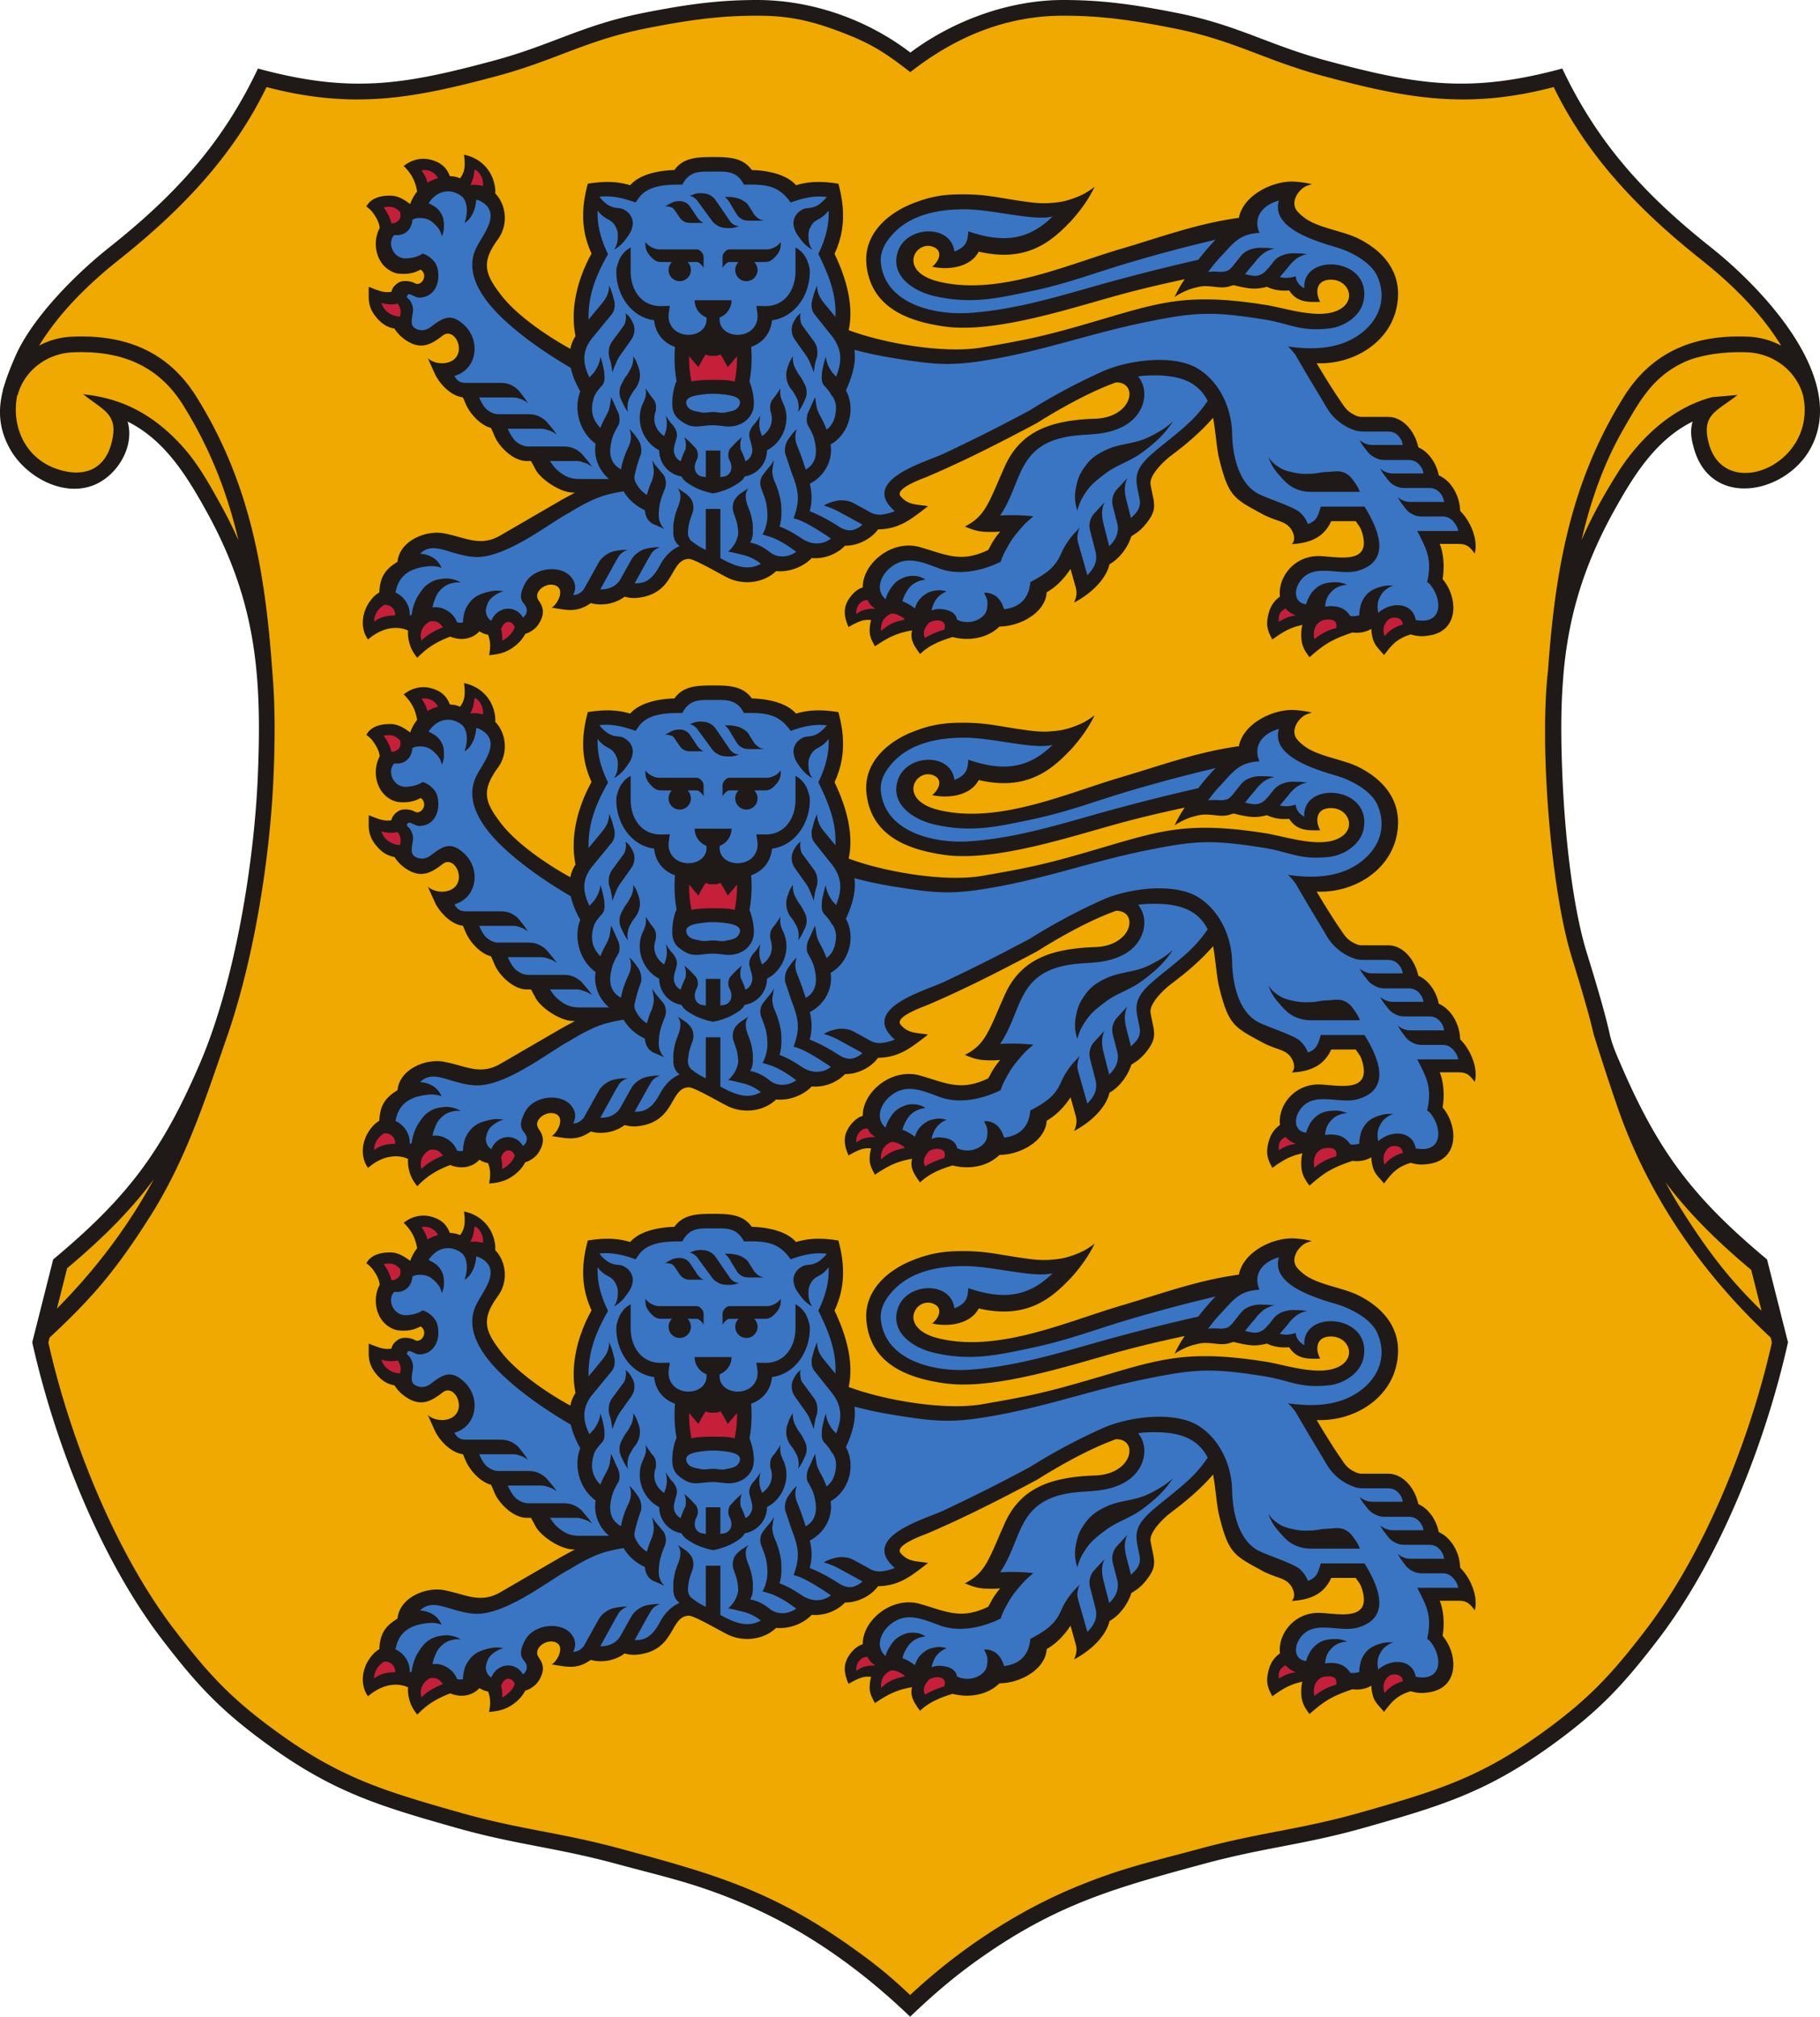 <svg xmlns="http://www.w3.org/2000/svg" xmlns:xlink="http://www.w3.org/1999/xlink" width="329.28" height="364.79"><path fill="#EFA900" d="M164.66 11.267c-4.302-3.374-7.1-4.949-12.215-6.879-5.748-2.169-9.798-2.969-15.469-2.969-6.875 0-12.588.775-20.469 2.344-10.793 2.148-16.406 5.781-26.875 8.594-10.528 2.828-16.77 4.659-27.656 4.063-5.731-.314-8.991-.84-14.531-2.344-2.491 5.261-4.203 8.126-7.656 12.813-4.182 5.675-7.281 8.297-12.344 13.203-5.038 4.884-8.77 6.706-13.516 11.875-4.356 4.745-7.376 7.286-9.922 13.203-1.426 3.314-2.585 5.299-2.5 8.906.062 2.601.288 4.217 1.563 6.484 1.566 2.786 3.195 4.227 6.172 5.391 2.562 1.002 4.452 1.504 7.031.547 2.873-1.066 4.431-2.902 5.234-5.859.472-1.734.677-2.943 0-4.609-.458-1.129-.919-1.744-1.875-2.5 2.498.648 3.889 1.237 6.094 2.578 2.802 1.704 4.06 3.185 6.25 5.625 3.025 3.371 4.198 5.732 6.406 9.688 5.863 10.499 7.826 17.449 9.375 29.375.978 7.525.622 11.871.313 19.453-.52 12.751-1.507 20-4.449 32.418-1.91 8.058-2.902 12.709-6.176 20.316-6.849 15.92-13.259 24.517-26.563 35.625l-3.594 14.219c2.603 11.66 4.773 18.173 9.688 29.063 4.378 9.7 6.972 15.297 13.438 23.75 6.418 8.39 10.665 12.894 19.24 19.062 11.468 8.251 19.591 10.676 33.182 14.531 11.016 3.125 17.897 3.514 29.141 6.563 8.614 2.336 13.672 3.359 21.875 6.72 7.876 3.225 12.112 5.712 19.063 10.624 4.85 3.428 7.459 5.58 11.746 9.688 4.287-4.107 6.896-6.26 11.745-9.688 6.951-4.912 11.188-7.399 19.063-10.624 8.203-3.36 13.262-4.384 21.875-6.72 11.243-3.049 18.125-3.438 29.141-6.563 13.592-3.855 21.714-6.28 33.183-14.531 8.575-6.168 12.822-10.672 19.239-19.062 6.466-8.453 9.061-14.05 13.438-23.75 4.914-10.89 7.085-17.402 9.688-29.063l-3.594-14.219c-13.304-11.107-19.714-19.704-26.563-35.625-3.271-7.606-.078-.625-6.172-20.313-2.286-7.389-3.933-19.669-4.453-32.422-.31-7.582-.664-11.928.313-19.453 1.549-11.926 3.513-18.876 9.375-29.375 2.209-3.955 3.381-6.316 6.406-9.688 2.191-2.44 3.448-3.921 6.25-5.625 2.205-1.341 3.596-1.93 6.094-2.578-.955.756-1.416 1.371-1.875 2.5-.676 1.666-.472 2.875 0 4.609.805 2.957 2.361 4.793 5.234 5.859 2.579.957 4.47.455 7.031-.547 2.977-1.164 4.606-2.604 6.172-5.391 1.275-2.268 1.501-3.884 1.563-6.484.086-3.607-1.074-5.592-2.5-8.906-2.545-5.917-5.565-8.458-9.922-13.203-4.745-5.169-8.477-6.991-13.516-11.875-5.062-4.906-8.162-7.528-12.344-13.203-3.453-4.687-5.164-7.552-7.656-12.813-5.54 1.504-8.799 2.029-14.531 2.344-10.886.597-17.128-1.234-27.656-4.063-10.469-2.813-16.082-6.445-26.875-8.594-7.881-1.568-13.594-2.344-20.469-2.344-5.67 0-9.721.8-15.469 2.969-5.117 1.931-7.914 3.506-12.216 6.88z"/><path fill="#1F1A17" d="M301.33 213.851a78.112 78.112 0 0 0 2.967 5.084c4.946 7.78 8.614 12.478 14.405 18.156l-1.866-7.383c-6.521-5.473-11.406-10.378-15.506-15.857zM3.131 71.461C2.013 76.823 4.351 82.513 9.76 84.63c4.529 1.771 8.938.938 10.38-4.363 1.442-5.305-1.276-5.931-5.105-8.96 4.732.534 11.308 2.023 17.999 9.478 2.738 3.05 4.606 6.394 6.589 9.943a87.612 87.612 0 0 1 3.523 7.002c-1.984-8.439-5.063-16.527-10.029-24.469-4.619-7.387-11.527-9.901-20.003-9.525-4.594.204-8.712 3.254-9.922 7.741l-.061-.016zm7.17 165.242c6.931-6.988 12.87-14.804 17.534-23.407-4.138 5.579-9.069 10.549-15.688 16.104l-1.846 7.303zM286.146 97.674c1.721-3.947 3.846-7.871 6.488-12.072 3.923-6.237 9.848-11.869 17.133-13.761l4.599-.4c-3.829 3.029-6.625 3.521-5.183 8.826 2.919 10.736 19.792 3.744 17.019-8.809-1.28-4.468-5.398-7.519-9.993-7.723-3.743-.166-8.497.303-11.836 1.929-5.457 2.657-7.793 6.985-10.642 11.933-3.582 6.219-5.96 13.039-7.585 20.077zm34.197 144.261c-11.475-10.689-20.619-23.436-26.37-38.062-2.028-5.159-5.632-16.752-5.632-16.752-.414-1.804-1.27-5.236-3.992-14.032-3.729-12.045-5.87-38.006-4.283-51.734 1.284-18.058 4.027-34.075 13.734-49.599 5.194-8.307 12.974-11.279 22.534-10.855 2.107.094 4.131.664 5.928 1.623-3.695-6.018-8.968-11.175-14.4-15.49-10.98-8.72-20.577-18.514-26.758-31.283-15.688 4.102-26.595 2.058-41.783-2.022-10.435-2.804-16.026-6.432-26.784-8.572-7.774-1.548-13.41-2.316-20.191-2.316-10.418 0-19.572 3.878-27.654 10.209-4.672-3.639-7.221-5.248-12.744-7.332-5.607-2.115-9.488-2.877-14.969-2.877-6.781 0-12.417.769-20.191 2.316-10.758 2.141-16.35 5.769-26.784 8.572-15.188 4.08-26.096 6.124-41.783 2.022-6.181 12.771-15.777 22.563-26.757 31.283-5.433 4.314-10.706 9.473-14.401 15.49a13.911 13.911 0 0 1 5.928-1.623c9.561-.424 17.34 2.549 22.534 10.855 9.78 15.64 12.49 31.781 13.764 50.006.506 5.811.476 11.872.203 18.544-.565 13.872-3.275 32.249-8.302 46.887-4.008 11.533-7.487 22.545-14.106 32.957-5.937 9.339-10.137 14.41-18.103 21.787l-.229.909c3.862 17.215 11.998 37.817 22.793 51.931 6.354 8.305 10.504 12.702 18.941 18.772 11.257 8.098 19.178 10.47 32.741 14.317 11.01 3.124 17.888 3.512 29.125 6.559 16.61 4.505 27.048 7.422 41.385 17.555 4.525 3.198 7.144 5.316 10.927 8.888 8.717-8.149 19.226-15.144 30.271-19.667 8.266-3.386 13.361-4.421 22.041-6.775 11.237-3.047 18.115-3.435 29.125-6.559 13.563-3.848 21.484-6.22 32.741-14.317 8.438-6.07 12.588-10.467 18.941-18.772 10.795-14.113 18.931-34.716 22.793-51.931l-.233-.912zM164.661 9.539C172.455 3.703 182.608 0 192.345 0c6.968 0 12.758.781 20.745 2.371 10.829 2.155 16.463 5.793 26.967 8.615 16.275 4.372 25.846 5.954 42.593 1.409 6.539 13.808 15.195 23.059 26.976 32.415 8.929 7.091 25.047 23.661 17.862 36.444-4.598 8.18-18.051 10.762-21.043-.245-.435-1.599-.722-3.014-.212-4.754-6.611 3.273-10.579 9.629-14.056 15.854-5.856 10.489-8.407 19.728-9.3 29.714l-.055.784c-.456 5.508-.412 11.258-.154 17.581.519 12.705 2.157 24.844 4.391 32.06 3.07 9.918 3.799 13.118 4.174 14.797.427 1.908 1.172 3.574 1.946 5.375 6.875 15.982 13.146 24.225 26.522 35.392l3.789 14.992c-4.005 17.946-12.195 38.973-23.456 53.694-6.482 8.475-10.826 13.085-19.538 19.353-11.681 8.402-20.006 10.881-33.624 14.744-11.021 3.127-17.907 3.517-29.156 6.567-16.135 4.375-26.578 7.3-40.49 17.133-4.602 3.252-8.49 6.6-12.555 10.493-9.231-8.843-19.47-16.096-31.355-20.964-8.141-3.334-13.161-4.345-21.709-6.662-11.249-3.051-18.135-3.44-29.156-6.567-13.618-3.863-21.943-6.342-33.624-14.744-8.712-6.268-13.056-10.878-19.537-19.353C18.03 281.78 9.838 260.75 5.832 242.805l3.789-14.992c13.375-11.168 19.646-19.41 26.522-35.392 6.455-15.004 9.874-36.623 10.511-52.231.258-6.328.3-12.07-.145-17.581l-.046-.547-.008-.109-.009-.105c-.894-10.008-3.444-19.246-9.302-29.736-3.477-6.226-7.444-12.581-14.056-15.854 1.35 4.607-1.985 9.962-6.321 11.571-5.595 2.076-12.213-1.73-14.934-6.572C-.263 77.528-.34 74.145.491 70.75c.052-.355.158-.692.276-1.023.496-1.68 1.186-3.371 1.937-5.116 3.061-7.116 10.987-15.03 16.99-19.798 11.781-9.356 20.438-18.608 26.977-32.415 16.748 4.545 26.318 2.963 42.593-1.409 10.504-2.822 16.138-6.46 26.967-8.615C124.22.781 130.01 0 136.978 0c9.871 0 19.85 3.498 27.684 9.474v.065h-.001z"/><g id="a"><path fill="#3A75C4" d="M255.081 271.258c-.388-1.206-.812-1.96-1.871-2.653-.722-.472-1.232-.707-2.095-.707h-4.698c-1.191 0-1.841-.463-2.856-1.087-1.956-1.201-2.269-2.788-3.577-4.674-1.759-2.535-2.666-4.035-4.093-6.771 2.369.301 3.795.218 6.113-.354 1.752-.433 2.791-.722 4.296-1.719 2.55-1.688 3.879-3.355 4.648-6.315.63-2.427.657-4.124-.354-6.418-1.199-2.721-3.102-3.626-5.71-5.053-1.958-1.07-3.345-1.017-5.407-1.869-1.897-.785-3.238-.884-4.749-2.274-.911-.838-1.691-1.31-1.921-2.526-.271-1.444.195-2.636 1.378-3.51-2.158-.136-3.547.223-5.369 1.388-.987.631-1.6 1.029-2.224 2.021-.634 1.008-.849 1.739-.858 2.931-3.747.676-5.852 1.121-9.551 2.021-5.061 1.23-7.837 2.22-12.834 3.688-6.657 1.956-10.238 3.726-17.028 5.153-3.944.83-6.177 1.655-10.207 1.617-2.479-.023-3.891-.151-6.316-.707-1.855-.426-2.829-.708-4.295-1.971-1.36-1.174-2.17-2.57-1.667-4.295.397-1.365 1.246-2.077 2.577-2.577 1.18-.444 2.112-.527 3.233.051.806.415 1.364.797 1.617 1.667.234.806.129 1.437-.354 2.122 1.021-.068 1.635-.205 2.527-.707 2.425-1.364 2.375-1.971 2.931-3.133 3.95 1.408 7.627 1.069 10.753-.151 3.233-1.264 5.255-4.245 7.528-6.266-4.144 1.516-8.085 1.01-13.238.252-2.725-.4-4.261-.837-7.014-.808-3.376.035-5.446.063-8.54 1.414-2.338 1.022-3.819 1.689-5.406 3.688-1.624 2.047-2.651 3.815-2.375 6.266.758 6.721 6.517 8.981 12.885 9.904 3.486.505 5.475.077 8.943-.304 4.423-.484 6.844-1.276 11.168-2.324 4.754-1.151 7.348-2.132 12.076-3.385 5.808-1.54 9.099-2.353 14.956-3.689l-.229.021c-.812 1.05-1.581 2.036-2.609 3.365 1.667-.96 2.859-.961 4.76-1.162 1.666-.177 2.623-.063 4.295.051 2.024.138 3.13.558 5.153.707 1.612.12 2.527.142 4.144.102.317.701.631 1.077 1.264 1.516.728.504 1.287.673 2.173.657-.218-1.117-.01-1.947.707-2.83.785-.966 1.69-1.163 2.931-1.264 1.686-.136 3.061.19 4.042 1.566.757 1.061.869 2.009.606 3.285-.313 1.525-1.19 2.253-2.476 3.133-1.723 1.178-3.17.915-5.255 1.011-3.452.157-5.279-1.174-8.691-1.719-3.605-.575-5.646-1.053-9.297-1.111-5.167-.083-8.076.68-13.138 1.718-4.711.967-7.226 2.095-11.885 3.284-4.688 1.197-7.315 1.974-12.076 2.83-4.09.735-6.405 1.41-10.561 1.415-3.63.004-5.681-.386-9.247-1.062-4.28-.811-6.711-1.067-10.752-3.031.418-1.396.553-2.232.596-3.689.069-2.364-.448-3.691-1.111-5.962-.581-1.99-1.012-3.094-1.93-4.952 1.158-2.354 1.553-3.896 1.667-6.518.086-1.962-.042-3.108-.556-5.003-1.228-.197-1.943-.231-3.184-.151-1.553.1-2.441.283-3.906.809-.456-.65-.752-1.02-1.414-1.466-1.314-.884-2.503-1.037-4.194-1.313a13.27 13.27 0 0 0-2.663-.202c-.311-.607-.581-.929-1.127-1.339-.802-.604-1.463-.605-2.45-.783-1.028-.186-1.632-.111-2.677-.111-1.046 0-1.65-.074-2.68.111-.987.178-1.648.18-2.45.783-.546.41-.816.731-1.127 1.339a13.27 13.27 0 0 0-2.663.202c-1.691.276-2.88.43-4.193 1.313-.663.446-.959.815-1.415 1.466-1.465-.525-2.354-.709-3.906-.809-1.24-.08-1.956-.046-3.184.151-.514 1.895-.642 3.041-.556 5.003.114 2.621.509 4.163 1.667 6.518-1.096 1.904-1.606 3.061-2.273 5.154-.647 2.032-1.011 3.225-1.111 5.355-.086 1.818.006 2.874.404 4.649-.714.979-1.004 1.679-1.162 2.88-.062.463-.093.834-.051 1.213-3.367-1.655-5.197-2.785-8.186-5.053-2.689-2.042-4.337-3.151-6.418-5.812-1.044-1.334-1.801-2.043-2.374-3.638-.421-1.168-.632-1.895-.557-3.133.094-1.531.698-2.307 1.364-3.688.545-1.13 1.277-1.572 1.617-2.779.326-1.157.458-1.934.102-3.082-.355-1.145-.818-1.818-1.819-2.477-1.138-.747-2.111-.919-3.437-.606-1.157-1.32-2.459-1.82-4.203-1.616-1.464.171-2.249.821-3.285 1.869-1.084 1.098-1.363 2.021-1.869 3.486l-1.162.152c.226 1.377-.504 2.614-1.819 3.082-.854.304-1.526.245-2.314-.202-.705 1.196-.821 2.213-.404 3.537.448 1.423 1.199 2.351 2.628 2.779 1.201.359 1.93-.438 3.184-.455.69-.01 1.175-.253 1.769.101.782.468.826 1.263.858 2.173.035.979-.048 1.771-.818 2.375-.647.509-1.264.247-2.071.404a1.699 1.699 0 0 0-2.324-.404c-.506.339-.738.756-.758 1.364 1.168.496 1.803 1.364 1.92 2.628.102 1.093-.09 1.656-1.011 2.627.376.607.678 1.071 1.323 1.517.874.602 1.577.856 2.628.707.961-.137 1.329-.733 2.173-1.213.652-.37.924-.86 1.667-.96.998-.133 1.627.338 2.375 1.011.972.874 1.329 1.775 1.314 3.082-.014 1.142-.289 1.888-1.062 2.729-.991 1.079-2.087 1.471-3.537 1.264.438 1.009.837 1.554 1.668 2.273.872.757 1.473 1.364 2.627 1.364h.85c.162 2.024.899 3.346 2.536 4.548.875.643 1.47.996 2.425 1.111.251 1.138.537 1.781 1.213 2.729 1.369 1.921 2.857 3.317 5.205 3.083l.505-.051c.661 1.697 1.328 2.625 2.729 3.79 1.628 1.354 2.886 2.102 5.003 2.108l4.396.014-6.67 3.638-11.116 6.569c-1.803 1.064-3.116 1.454-5.205 1.313-1.542-.104-2.277-.838-3.789-1.162-1.63-.35-2.605-.812-4.244-.505-1.542.287-2.71.519-3.588 1.818-.552.816-.733 1.44-.708 2.426-1.163.608-1.774 1.146-2.526 2.223-.859 1.232-1.174 2.139-1.263 3.639l-.01.252c.617.019.99.131 1.516.455 1.32.815 1.814 2.359 1.213 3.79.55.005.881.091 1.364.354.466.253.71.473 1.011.909.518-1.189 1.237-1.835 2.476-2.224.997-.312 1.743-.366 2.678.102.98.49 1.49 1.151 1.719 2.224h.117c.598.281 1.004.355 1.661.303 1.22-.098 2.048-.639 2.627-1.718l3.133 1.516c.129-.984.549-1.619 1.405-2.122.673-.396 1.214-.549 1.971-.354.986.254 1.596.916 1.769 1.92.814-.274 1.161-.608 1.627-1.264.469-.66.707-1.162.656-1.97-.054-.862-.909-1.113-1.011-1.972-.087-.736.023-1.204.354-1.869.777-1.563 2.358-2.031 4.093-1.818.817.101 1.39.174 1.971.758 1.028 1.034.981 2.762-.102 3.738.877.14 1.413.115 2.274-.101.966-.242 1.511-.521 2.273-1.162.985.374 1.63.459 2.678.354 1.439-.145 2.319-.538 3.386-1.516 1.303.461 2.19.512 3.537.202 1.367-.314 2.136-.781 3.133-1.769.917-.908.904-1.827 1.718-2.83.615-.757.909-1.307 1.769-1.768.632-.34 1.052-.495 1.769-.506.892-.013 1.344.381 2.173.708 1.559.614 2.263 1.332 3.79 2.021 1.421.641 2.188 1.259 3.739 1.415 1.122.113 1.809.099 2.88-.253 1.205-.395 1.876-.829 2.729-1.769 1.327.221 2.168.146 3.436-.303 1.335-.474 2.072-.986 2.981-2.072 1.107.2 1.801.163 2.881-.151 1.38-.402 2.163-.915 3.082-2.021 1.194.095 1.933-.027 3.031-.506 1.333-.579 2.053-1.196 2.83-2.425 1.393.048 2.213-.07 3.537-.506 1.255-.413 1.946-.778 2.996-1.58-1.045-.181-1.67-.521-2.39-1.3-.528-.572-.927-.967-.971-1.743-.068-1.225 1.033-1.808 2.031-2.4 2.466-1.466 4.896-2.215 7.999-3.688 6.138-2.916 9.563-4.641 15.563-7.832 2.54-1.494 3.95-2.388 6.595-3.688 2.778-1.367 4.897-2.661 7.172-3.603l1.125-.188c1.758-.165 3.234.8 3.789 2.476.457 1.38-.054 2.396-.809 3.639-.948 1.561-2.164 1.954-3.84 2.678-2.457 1.062-4.201.213-6.821.758-1.924.4-3.084.504-4.851 1.364-2.069 1.009-3.175 1.87-4.649 3.639-1.507 1.807-1.74 3.244-2.778 5.355-.817 1.662-.973 2.77-2.021 4.295-.807 1.174-1.354 1.791-2.426 2.729h5.861a139.793 139.793 0 0 0-1.92 2.981 138.803 138.803 0 0 0-1.769 2.881c-1.214.61-1.956.873-3.284 1.161-1.334.29-2.125.393-3.486.304-1.837-.12-2.756-.844-4.548-1.264-1.72-.402-2.694-1.083-4.446-.858-1.68.215-2.677.693-3.941 1.818-1.082.964-1.793 1.661-2.071 3.083-.246 1.253-.146 2.136.505 3.233.483.815.926 1.232 1.769 1.668.826-.188 1.347-.188 2.173 0 .808.184 1.225.459 1.92.909.901.584 1.369 1.017 2.021 1.869.911-.858 1.683-1.205 2.931-1.313 1.039-.091 1.736-.038 2.627.505.812.496 1.221.984 1.566 1.87.993.346 1.634.418 2.678.303 1.104-.121 1.741-.366 2.679-.96a5.607 5.607 0 0 0 1.415-1.212c1.349.12 2.179-.002 3.436-.506 2.383-.956 3.704-2.429 4.396-4.901 1.257-.667 1.927-1.164 2.931-2.173 1.675-1.684 2.43-2.97 3.082-5.255l2.021 7.226c1.028-.539 1.57-.997 2.274-1.92.863-1.132 1.201-1.971 1.364-3.386 1.022-.474 1.571-.879 2.324-1.718.896-.997 1.288-1.732 1.617-3.031 1.078-.62 1.645-1.104 2.425-2.072.786-.975 1.317-1.594 1.517-2.829.147-.918-.128-1.448-.202-2.375-.084-1.044-.429-1.655-.202-2.678.273-1.238.976-1.739 1.769-2.729 1.476-1.844 2.833-2.371 4.598-3.94 1.459-1.299 2.342-1.972 3.688-3.386 1.257-1.319 1.927-2.128 3.003-3.576.328.734.592 1.766.879 2.919.61 2.453.505 3.79.909 6.418.437 2.837.694 4.758 2.637 6.871 1.414 1.538 2.703 1.851 4.548 2.83 1.716.91 3.15.69 4.538 2.048.969.948 1.412 1.665 1.829 2.954 1.199-.122 1.925-.432 2.843-1.212.867-.738 1.271-1.352 1.604-2.439h6.256c.773 1.003 1.118 1.679 1.476 2.894.428 1.459.876 2.509.242 3.891-.576 1.257-1.43 1.775-2.719 2.274-1.342.519-2.25.072-3.688.101-1.754.035-2.85-.552-4.497.051-1.466.536-2.378 1.089-3.184 2.426-.679 1.126-1.054 2.003-.758 3.284a3.807 3.807 0 0 0 4.336 2.931l.556.556c.981-.76 1.95-.932 3.133-.556.986.313 1.554.795 2.021 1.718 1.516.505 2.763.791 4.446.354a5.85 5.85 0 0 0 1.627-.657c.691-1.087 1.592-1.593 2.88-1.616.891-.017 1.444.194 2.173.707.845.595 1.249 1.175 1.516 2.173 1.002.294 1.676.294 2.679 0 1.358-.398 2.226-.993 2.829-2.274.589-1.247.354-2.203 0-3.536-.342-1.288-.749-2.016-1.667-2.981.278-1.353.313-2.166.151-3.537-.182-1.535-.452-2.416-1.162-3.789h6.72c-.096-.913-.205-1.449-.605-2.274-.557-1.145-1.097-2.259-2.053-2.737.212-1.167.077-2.002-.524-3.073-.553-.985-1.096-1.501-2.122-1.971-.385-.176-.673-.297-1.012-.358-.013-1.073-.157-1.709-.707-2.674-.747-1.311-1.519-1.995-2.931-2.526-.012-.652-.072-1.028-.272-1.645z"/><path fill="#C51F3A" d="M129.026 261.188c-.888 0-1.409-.104-2.288.039-1.029.166-1.815.193-2.553.775-.492-1.725-.647-2.72-.772-4.565-.12-1.79-.08-2.819.158-4.598l.045.111c.369.048.749.061 1.151.04 1.736-.091 3.158-.598 3.891-2.173.272-.586.357-.972.355-1.617-.002.646.081 1.031.353 1.617.731 1.576 2.155 2.082 3.891 2.173a6.31 6.31 0 0 0 1.151-.04l.045-.111c.239 1.778.279 2.808.158 4.598-.125 1.846-.28 2.841-.772 4.565-.736-.582-1.523-.609-2.553-.775-.879-.143-1.373-.039-2.26-.039zm-55.419-13.224c.082-.693.004-1.13-.278-1.769-.28-.635-.554-.977-1.111-1.39-.832.276-1.348.353-2.224.329-.854-.024-1.351-.123-2.147-.43-.005 1.274.283 2.092 1.086 3.082 1.081 1.332 2.304 1.878 4.018 1.794.413-.54.575-.94.656-1.616zm-3.74-15.134c-.006-1.202-.209-1.937-.82-2.971-.359-.608-.623-.93-1.15-1.399.823-.569 1.45-.764 2.45-.759 1.419.008 2.386.469 3.285 1.567.21.731.161 1.263-.178 1.944-.315.637-.688.925-1.313 1.264-.789.429-1.392.522-2.274.354zm9.449-8.16c-.558.18-.862.341-1.339.683a4.34 4.34 0 0 0-1.162 1.162c-.064-1.026-.191-1.616-.556-2.577-.386-1.02-.706-1.577-1.392-2.426 1.024-.544 1.845-.628 2.958-.303 1.603.467 2.568 1.581 2.805 3.233a4.144 4.144 0 0 0-1.314.228zm8.009 1.414c-.681-.431-1.126-.626-1.921-.758a4.224 4.224 0 0 0-1.616 0c.549-.849.787-1.396 1.035-2.375.238-.94.291-1.509.228-2.477 1.833.716 2.854 1.845 3.386 3.739.301 1.073.313 1.772.051 2.855a4.792 4.792 0 0 0-1.163-.984zm-14.502 77.41c.101-.912-.031-1.513-.506-2.299-.382-.633-.729-.938-1.364-1.314-.53-.314-.88-.438-1.49-.53-1.169.608-1.778 1.252-2.324 2.451-.542 1.189-.628 2.063-.329 3.335 1.14-.905 1.959-1.284 3.386-1.566 1.005-.2 1.612-.217 2.627-.077zm8.237.33c-.457-.441-.76-.651-1.314-.961a5.715 5.715 0 0 0-1.793-.682 3.486 3.486 0 0 0-1.365.606c-.661.457-1.013.831-1.339 1.566-.341.771-.298 1.306-.242 2.147.059.884.191 1.397.571 2.198 1.066-1.041 1.75-1.564 3.031-2.325 1.221-.724 1.968-1.059 3.32-1.49a5.165 5.165 0 0 0-.869-1.059zm12.506-.632c-.495-.446-.9-.678-1.566-.683-.771-.006-1.233.329-1.769.885-.468.485-.783 1.541-.783 1.541.229.624.25 1.04.263 1.718a5.663 5.663 0 0 1-.237 1.87c1.359-.106 2.196-.462 3.218-1.364.923-.815 1.36-1.487 1.668-2.679-.001 0-.357-.893-.794-1.288zm65.132-3.209a57.242 57.242 0 0 0-.581-1.414c-1.443-.076-2.543.095-3.461 1.187-.883 1.051-1.087 2.167-.632 3.462.862-.505 1.404-.724 2.375-.96 1.151-.281 1.854-.328 3.031-.202 0-.001-.423-1.274-.732-2.073zm5.305 2.097c-.438-.52-.871-.645-1.516-.858a3.865 3.865 0 0 0-1.491-.228c-.631.35-.965.618-1.439 1.162-.67.767-1.064 1.313-1.188 2.324-.107.875-.004 1.442.404 2.224 1.094-.839 1.776-1.248 3.031-1.819 1.044-.475.925-.544 2.779-.96.001 0-.093-1.268-.58-1.845zm7.68 1.542c-.524-1.103-1.685-1.154-2.905-1.162-.417-.003-.506.05-1.062.126-.444.464-.663.77-.96 1.339-.462.886-.802 1.487-.657 2.476.091.612.238.97.606 1.466.968-.705 1.562-1.051 2.653-1.541.896-.402 1.25-.566 2.375-.834.001-.001.263-1.211-.05-1.87zm61.595-4.297c-1.646.69-2.548 1.788-2.905 3.537-.197.968-.16 1.59.152 2.526.994-.727 1.605-1.083 2.729-1.591 1.371-.621 2.205-.878 3.688-1.138l.404-.479-4.068-2.855zm16.322 4.347c-.42.893-.382 1.563-.165 2.526.176.78.393 1.224.898 1.844.681-.935 1.171-1.414 2.122-2.071.932-.645 1.413-.897 2.627-1.238-.267-.998-.196-1.56-.858-2.198-.646-.622-1.269-.85-2.163-.783-1.214.089-1.943.819-2.461 1.92zm-12.961 2.526c-.025-1.392.182-2.462 1.264-3.335.737-.596 1.354-.742 2.299-.783.709-.031 1.143.023 1.794.303a2.623 2.623 0 0 1 1.592 2.552c-1.275.322-1.997.567-3.158 1.188-1.358.727-2.083 1.271-3.158 2.375-.462-.808-.616-1.37-.633-2.3z"/><path fill="#1F1A17" d="m124.765 226.576.694-.252c.562-.204.92-.248 1.516-.215.708.039 1.157.119 1.743.518.396.269.58.487.851.88l2.322 3.383c.212.308.321.506.62.729.4.3.71.409 1.21.428-.699.291-1.15.378-1.908.366-.853-.012-1.402-.072-2.122-.53a2.976 2.976 0 0 1-.922-.858l-2.543-3.47a2.289 2.289 0 0 0-.446-.486 2.063 2.063 0 0 0-1.015-.493zm-4.473 1.933.645-.366c.629-.357 1.034-.561 1.756-.594.421-.019.678-.02 1.072.127.566.21.848.496 1.183.998l.903 1.352c.183.273.263.447.48.694.31.353.525.527.935.758h-2.211c-.571 0-.94-.028-1.428-.328-.415-.256-.569-.52-.846-.922l-.777-1.131c-.28-.408-.635-.513-1.124-.588a1.708 1.708 0 0 0-.588 0zm10.826-1.73h.568c.476 0 .748.019 1.213.113.643.132 1.026.228 1.579.582.426.272.692.442.96.871l.758 1.213c.212.339.334.541.632.809.465.418.824.595 1.44.707h-2.603c-.609 0-1.002-.021-1.528-.328-.479-.28-.682-.564-.973-1.036l-.632-1.023c-.41-.664-.558-1.118-1.124-1.654a3.175 3.175 0 0 0-.29-.254zm63.785 56.731c-.499-1.702-.536-2.814-.152-4.547.298-1.345.601-2.059 1.415-3.234.909-1.313 1.75-2.057 3.234-2.843 2.071-1.099 3.385-1.199 5.608-1.705 1.717-.39 2.654-.813 4.193-1.667 1.263-.699 1.942-1.176 3.032-2.122-1.424 2.032-2.413 3.091-4.346 4.648-1.579 1.273-2.425 1.819-4.396 2.779-1.784.869-2.532 1.229-3.941 2.324-1.387 1.077-2.212 1.721-3.184 3.184-.754 1.139-1.09 1.869-1.463 3.183zm34.56-9.701c.529 1.397.987 2.16 1.971 3.284 1.18 1.347 1.979 2.199 3.689 2.729.892.276 1.44.304 2.374.304h8.54a6.878 6.878 0 0 0-.91-1.668c-.484-.682-.756-1.122-1.465-1.566-1.241-.777-2.275-.396-3.739-.354-1.031.029-1.597.269-2.627.304-1.244.042-1.968.063-3.184-.202-1.194-.261-1.923-.421-2.931-1.112-.781-.538-1.182-.938-1.718-1.719zm-117.53-17.963c-.311.523-.422.854-.657 1.415-.203.486-.31.765-.479 1.263a21.257 21.257 0 0 0-.278-1.718c-.126-.635-.362-.969-.379-1.617-.025-.963.111-1.598.683-2.374l1.971-2.679c.313-.427.37-.762.429-1.288a2.821 2.821 0 0 0-.05-1.036c.47.362.705.628 1.01 1.137.451.753.668 1.3.582 2.173-.074.747-.324 1.156-.759 1.769l-1.552 2.189c-.211.294-.337.455-.521.766zm2.628-.227c.423.607.618.992.858 1.692.226.656.365 1.05.354 1.743-.012.71-.138 1.121-.43 1.769-.268.596-.612.821-.935 1.39-.362.641-.633.997-.783 1.719-.138.665-.138 1.077 0 1.742a6.824 6.824 0 0 1-.858-1.414c-.393-.828-.711-1.333-.683-2.249.027-.878.356-1.341.758-2.122.307-.596.618-.851.935-1.44.33-.614.569-.958.708-1.642.092-.455.109-.725.076-1.188zm31.53.227c.31.523.422.854.656 1.415.204.486.31.765.48 1.263.084-.673.146-1.052.277-1.718.127-.635.362-.969.379-1.617.025-.963-.11-1.598-.682-2.374l-1.971-2.679c-.314-.427-.371-.762-.43-1.288a2.8 2.8 0 0 1 .051-1.036c-.47.362-.706.628-1.011 1.137-.451.753-.668 1.3-.581 2.173.074.747.324 1.156.758 1.769l1.553 2.189c.211.294.336.455.521.766zm-2.628-.227a5.86 5.86 0 0 0-.859 1.692c-.225.656-.365 1.05-.354 1.743.012.71.139 1.121.43 1.769.268.596.613.821.935 1.39.362.641.633.997.783 1.719.139.665.139 1.077 0 1.742.391-.514.583-.831.859-1.414.392-.828.71-1.333.682-2.249-.027-.878-.355-1.341-.758-2.122-.307-.596-.618-.851-.935-1.44-.33-.614-.568-.958-.708-1.642a3.794 3.794 0 0 1-.075-1.188zm-10.442-15.621c0-.566.233-1.079.609-1.446h-1.587c-.406 0-.623.222-.909.51a1.65 1.65 0 0 0-.404.606l-.001-1.21c0-.643-.108-1.127.304-1.619.292-.349.557-.578 1.011-.578h6.631c.5 0 .794-.079 1.252-.281.6-.265.922-.522 1.313-1.048.084 1.043-.16 1.763-.858 2.54-.586.652-1.095 1.08-1.971 1.08h-1.957a2.02 2.02 0 1 1-3.433 1.446zm-12.061 0c0-.566.233-1.079.609-1.446h-1.956c-.877 0-1.385-.428-1.971-1.08-.699-.777-.942-1.497-.859-2.54.392.525.715.783 1.314 1.048.457.202.751.281 1.251.281h6.631c.454 0 .719.229 1.011.578.413.492.304.977.304 1.619v1.21a1.643 1.643 0 0 0-.404-.606c-.287-.288-.504-.51-.91-.51h-1.587a2.02 2.02 0 1 1-3.433 1.446zm8.059 40.398a10.322 10.322 0 0 1-1.65-.423c-1.129-.374-1.75-.663-2.753-1.313-.647-.384-1.072-.831-1.33-1.32a4.795 4.795 0 0 1-4.025-4.734c-3.055-1.569-4.417-5.509-2.892-8.578 0 0 .323-.671.415-1.132.118-.59.118-.952 0-1.541.342.515.536.804.885 1.313.331.484.631.69.858 1.237.253.606.127 1.542.127 1.542-.683 1.869-.039 3.52 1.491 4.587 0 0 .295-.702.391-1.177a4.57 4.57 0 0 0 .089-1.39 4.663 4.663 0 0 0-.215-1.2c.335.538.539.834.922 1.34.256.338.469.479.682.846.269.461.423.757.455 1.289.029.479-.232 1.207-.232 1.207-.181.787-.466 1.449-.235 2.239.195.671.604 1.152 1.159 1.397.204-.735.534-1.473.869-2.161 0 0 .073-.542.057-.889a3.464 3.464 0 0 0-.278-1.289c.462.373.713.596 1.137 1.011.359.351.451.501.885.935.276.276.516.992.404 1.643-.056.322-.304.783-.304.783-.343.823-.362 1.745.329 2.375.438.398.861.355 1.439.479l-.004-4.825h2.636l-.004 4.825c.579-.124 1.003-.081 1.44-.479.69-.63.671-1.552.328-2.375 0 0-.248-.461-.304-.783-.11-.65.129-1.366.404-1.643.434-.434.525-.584.885-.935.425-.415.676-.638 1.137-1.011a3.467 3.467 0 0 0-.277 1.289c-.017.347.056.889.056.889.335.688.665 1.426.869 2.161.556-.245.965-.727 1.16-1.397.229-.79-.055-1.452-.236-2.239 0 0-.261-.729-.232-1.207.032-.532.187-.828.455-1.289.214-.366.426-.508.683-.846.382-.506.586-.802.922-1.34a4.628 4.628 0 0 0-.215 1.2 4.54 4.54 0 0 0 .088 1.39c.097.475.392 1.177.392 1.177 1.53-1.067 2.173-2.718 1.491-4.587 0 0-.127-.936.126-1.542.229-.547.527-.753.859-1.237.349-.51.543-.799.884-1.313-.117.589-.117.951 0 1.541.093.461.415 1.132.415 1.132 1.525 3.069.163 7.009-2.892 8.578a4.795 4.795 0 0 1-4.024 4.734c-.258.489-.684.937-1.331 1.32-1.002.65-1.624.938-2.753 1.313-.627.208-.985.304-1.638.423zm-.991-17.981c-1.655.177-4.357.363-3.805 1.934.375 1.063 1.438 1.145 2.54 1.376.859.181 1.372-.041 2.25-.037.887.005 1.405.245 2.272.063 1.1-.232 2.139-.344 2.518-1.401.571-1.595-2.197-1.79-3.885-1.943-.352-.032-.597-.014-.905-.014-.455-.001-.604-.018-.985.022zm4.89-2.246a21.34 21.34 0 0 0 .427-4.583l-1.678 1.99s-1.188-2.242-1.336-2.303c-.504.266-.795.246-1.318.247-.507.001-.788.032-1.279-.228-.242.064-1.379 2.281-1.379 2.281l-1.677-1.988a21.366 21.366 0 0 0 .426 4.579c.967-.217 2.422-.3 3.909-.294 1.516.007 2.724-.013 3.905.299zm2.982-6.263a23.931 23.931 0 0 1-.298 6.264c.418 1.041.795 2.562.795 3.938 0 2.659-2.257 4.335-4.883 4.187-.767-.043-1.595-.216-2.501-.216-2.628 0-3.702.942-6.143-1.04-.965-.784-1.243-1.717-1.243-2.931 0-1.431.301-2.963.777-4.031a23.998 23.998 0 0 1-.281-6.17c-1.943-.692-3.526-2.28-3.777-4.819-4.464-.612-7.085-5.109-6.817-9.334 0 0 .313-1.417.809-2.173.52-.793.946-1.195 1.769-1.668v4.346c0 3.338 1.93 6.336 5.555 6.262l1.522-.031c-.165 1.331-.479 2.243.176 3.47 1.53 2.864 6.842 2.11 6.448-1.385a3.336 3.336 0 0 1-2.13-3.111h6.676a3.337 3.337 0 0 1-2.137 3.111c-.393 3.495 4.919 4.249 6.449 1.385.655-1.227.341-2.139.176-3.47l1.521.031c3.626.074 5.556-2.924 5.556-6.262v-4.346c.821.473 1.249.875 1.769 1.668.495.756.808 2.173.808 2.173.268 4.225-2.354 8.722-6.817 9.334-.253 2.538-1.836 4.126-3.779 4.818zm109.606 15.205a9.308 9.308 0 0 1-5.507-4.271c-1.487-2.533-2.859-4.736-4.405-7.4 0 0-.497-.825-1.032-1.779-.367-.655-1.057-1.38-1.536-1.835 4.825.707 9.343.385 12.91-2.147 3.486-2.477 5.087-6.389 3.259-10.535-1.155-2.62-4.856-4.515-7.504-5.28-4.8-1.39-11.697-3.79-10.308-8.438-3.265.93-4.648 3.284-3.512 5.861-3.786.194-4.794 1.973-7.125 4.421-.903.949-1.544 1.825-2.173 2.628.636-.077 1.394-.064 2.296-.003.381-.015.959-.072 1.331-.275.483-.264 1.011-.985 1.011-.985l1.212-1.516c.652-.815 1.314-1.162 2.274-1.415.802-.211 1.292-.163 2.122-.151.692.01 1.085.043 1.769.151-.467.079-.73.159-1.162.354-.714.321-1.06.639-1.617 1.188-.361.357-.511.61-.838.998 0 0-.751.86-1.208 1.43-.153.191-.33.42-.5.644.68.135 1.145.312 2.018.288.401-.035.736-.157 1.146-.403.378-.226.528-.443.837-.757.469-.479 1.087-1.33 1.087-1.33.661-.809 1.313-1.162 2.273-1.415.803-.211 1.293-.163 2.122-.151.692.01 1.085.044 1.769.151-.467.08-.729.16-1.162.354-.713.321-1.06.639-1.616 1.188-.362.357-.51.61-.839.998l-1.348 1.59c.744.172 1.552.265 2.864-.146.127.707.278 1.414 1.566 2.198-.404-6.569 12.329-5.584 10.713 2.299-.561 2.732-3.522 4.653-6.176 4.949-5.44.607-7.096-.875-11.809-1.627-9.707-1.548-12.639-1.329-21.961.596-8.864 1.83-16.858 4.657-25.794 6.339-8.369 1.576-11.217 1.364-19.302.051-3.397-.552-5.057-.988-7.067-1.493.363 2.454-.485 5.025-1.531 7.334 1.817 3.353.576 7.874-2.775 9.787.467 2.922-1.171 5.777-3.757 7.095.361 1.579.47 3.185-.027 4.968 1.901.76 3.619 1.715 5.301 2.798.563.362 1.438.794 2.376.638a3.957 3.957 0 0 0 1.87-.998c-1.682-.938-3.613-1.978-3.613-1.978-.628-.348-.98-.553-1.639-.839a12.598 12.598 0 0 0-1.743-.632 5.798 5.798 0 0 1 1.591-.683c.756-.213 1.214-.313 1.996-.252.777.061 1.237.18 1.92.556 0 0 1.443.776 2.896 1.591.473.266 1.069.454 1.872.427.805-.056 1.524-.223 2.57-.622-6.477-5.631 5.62-8.874 8.923-10.443 6.103-2.899 9.515-4.616 15.467-7.782a107.021 107.021 0 0 1 13.303-7.102c4.453-1.977 12.793-3.183 17.238-.404 3.904 2.44 6.011 7.183 6.096 11.65.07 3.754 1.076 8.953 4.676 10.892 1.667.897 6.577 2.405 7.63 3.436.817.8 1.008 1.176 1.415 2.072 1.668-.579 1.85-1.616 2.319-3.15h7.913c2.198 3.555 5.255 9.744-1.208 11.605-3.494 1.006-8.275-1.72-10.642 2.206-.997 1.656-.672 3.652 1.288 3.853.085-.329.198-.667.38-1.022.316-.621.5-.99.985-1.49 1.046-1.079 2.062-1.402 3.563-1.466 1.002-.042 1.609.073 2.526.48a3.459 3.459 0 0 0-1.238.202c-.745.245-1.158.512-1.692 1.086-.535.575-.764 1.009-.96 1.769-.073.281-.112.57-.129.874a5.87 5.87 0 0 1 2.179.014 3.522 3.522 0 0 1 2.354 1.661c.331.071.665.067 1.078.003.211-.033.401-.077.578-.135a4.913 4.913 0 0 1 .085-1.025c.133-.685.206-1.091.536-1.704.769-1.431 1.809-2.008 3.373-2.441.833-.23 1.339-.202 2.208-.185a3.496 3.496 0 0 0-1.134.536c-.648.44-.973.811-1.328 1.51-.355.7-.455 1.181-.436 1.965.008.302.054.601.126.909 2.32-2.066 6.185-1.944 6.778 1.303 4.901.935 4.927-3.714 2.491-6.545l-.419-.302c.846-4.101.062-5.649-1.802-9.251h7.41a2.773 2.773 0 0 0-.505-1.233c-.595-.872-1.27-1.386-2.324-1.386h-3.613c-.847 0-1.367-.132-2.097-.56-.733-.431-.999-.892-1.516-1.566-.397-.52-.531-.783-.898-1.415a3 3 0 0 0 .974.632c.585.252.973.273 1.609.273h5.288c.179 0 .355.014.53.039-.076-.437-.129-.756-.379-1.172-.543-.904-1.269-1.386-2.324-1.386h-4.338c-.846 0-1.368-.128-2.097-.56-.689-.408-.944-.836-1.439-1.466-.436-.552-.671-.858-.974-1.516.333.307.558.453.974.632.584.252.972.274 1.608.274h5.234c-.066-.374-.132-.67-.356-1.044-.544-.905-1.269-1.386-2.324-1.386h-4.337c-.846 0-1.396-.218-2.125-.649-.688-.408-.944-.836-1.439-1.465-.435-.553-.671-.859-.974-1.517.333.308.558.453.974.632.584.252.975.274 1.611.274h5.231c-.066-.373-.132-.67-.356-1.044-.543-.904-1.269-1.386-2.324-1.386h-4.339c-.844-.006-.774-.062-1.27-.098zm.911-2.543 4.725.001c2.777 0 4.907 2.748 5.455 5.498 1.905.815 3.285 2.929 3.713 5.077 2.308.988 3.841 3.858 3.853 6.417 2.05 2.017 3.305 5.47 2.642 7.732 0 0-.708-1.094-1.415-1.44-.559-.274-.944-.304-1.566-.304h-3.354c.728 1.617.904 4.396.525 6.342 2.837 3.375 3.004 9.347-2.375 10.207-1.447.231-2.221.142-3.405-.18-2.048.67-3.055 1.336-4.806 3.741-.993-1.217-1.762-1.752-2.094-3.209-.133-.578-.212-1.063-.201-1.536-.895.517-2.001.826-3.439.646-3.512 1.219-4.831 1.899-7.757 4.478-.96-1.263-1.462-2.201-1.491-3.789-.014-.769.032-1.44.206-2.052-2.014.421-3.319 1.086-5.436 2.633-.758-1.415-1.181-2.329-.794-4.221.346-1.695 1.063-2.75 2.176-3.548-.437-3.414 2.562-7.541 7.359-7.314 3.391.16 9.349 1.566 7.453-4.396-.294-.925-.632-1.188-1.096-1.93h-4.448c-1.215 2.687-3.476 3.976-7.139 4.152.783-.758.318-1.979.016-2.483-1.102-1.837-2.633-1.475-5.473-3.024-5.003-2.729-5.986-3.082-7.681-9.954-.441-1.792-.658-5.05-1.093-7.397-2.215 2.567-4.869 4.807-7.639 6.884-1.164.874-3.959 3.47-3.673 5.188.495 2.981 1.255 4.138-.241 6.317-.249.363-.636.907-1.125 1.414-.727.752-1.179 1.054-2.118 1.643-.59 1.944-2.154 4.078-3.943 5.053-.683 2.905-3.596 5.467-6.418 6.947 0 0 .303-.676.379-1.137.104-.625.091-1.012-.08-1.622l-.938-3.347c-1.113 1.713-2.539 3.232-4.312 4.236-.202 3.663-4.801 6.189-8.54 6.189-2.179 2.161-5.6 2.673-8.493 1.907-2.333.717-4.262 1.523-5.872 3.073-1.306-1.757-1.812-2.811-1.451-4.275-2.527.443-4.098 1.097-6.72 2.883-.78-1.495-1.103-2.031-.884-3.815.04-.328.109-.642.204-.939-1.063-.107-1.858-.041-4.095 1.268-.809-1.895-1.182-3.672.53-5.709.686-.815 1.338-1.245 2.048-1.46-.071-4.284 5.226-8.745 10.335-7.294 4.701 1.335 7.371 2.919 12.352.518.566-.942.479-.927.833-1.491.473-.751.769-1.159 1.339-1.84-.648.063-1.017.079-1.667.072-1.079-.013-1.705-.022-2.754-.278-.793-.194-1.971-.707-1.971-.707 3.714-1.87 4.267-4.206 7.176-10.764 2.839-6.4 8.16-8.463 16.422-8.741 6.788-.229 7.897-6.597 3.76-6.563-5.059 1.795-10.843 5.157-14.316 7.349-6.54 3.479-13.129 6.853-19.946 9.754-.479.203-5.941 2.084-4.71 3.504 1.414 1.633 2.75 1.401 4.961 1.783-2.95 2.253-5.128 4.152-9.043 4.196-1.339 1.809-3.733 2.983-5.983 2.951-1.482 1.563-3.87 2.45-6.018 2.23-1.594 1.661-4.157 2.599-6.447 2.365-2.234 2.144-5.776 2.554-8.551 1.302-1.275-.575-6.223-3.517-7.223-3.501-3.316.049-2.48 5.543-8.111 6.838-1.327.306-2.342.311-3.535-.013-1.651 1.281-4.102 1.741-6.112 1.162-2.517 1.769-4.249 1.27-7.055.825 1.313-.884 2.577-3.84.126-4.143-1.567-.194-3.504 1.409-2.501 2.854.632.909 1.39 2.198-.101 4.396-.405.597-1.274 1.33-2.328 1.634-.525 1.011-1.331 1.885-2.473 2.637-1.383.91-2.805 1.111-4.067 1.212.297-1.609.253-2.388-.169-3.681a5.582 5.582 0 0 1-.816-.235 5.758 5.758 0 0 1-.773-.388c-1.304 1.443-3.418 1.731-5.271.952-2.96 1.122-4.527 2.358-5.956 3.832-1.012-1.185-1.792-2.835-1.677-4.931-1.779-.826-4.522-.734-7.241 1.621-1.364-1.869-1.24-4.665.303-6.847.553-.782 1.008-1.228 1.747-1.679.092-3.065 1.376-4.349 3.281-5.521.374-3.806 5.087-5.766 8.388-5.154 3.942.729 6.518 2.513 10.203.394l11.136-6.466 2.385-1.301h-.354c-2.328 0-6.074-2.505-6.909-4.432l-.703-1.278h-.815c-2.329 0-4.898-2.505-5.733-4.432l-.665-1.534c-1.992-.536-3.841-2.636-4.563-4.302l-.54-1.247c-2.206-.237-4.353-2.585-5.145-4.412l-1.2-2.672c1.313 1.213 3.84 1.238 4.977-.007 1.743-1.911-.35-5.574-2.273-4.086-2.148 1.661-3.982 2.669-6.721.809-.79-.537-1.505-1.243-2.007-2.064-1.269-.231-2.312-.834-3.33-2.09-.969-1.195-1.348-2.27-1.342-3.809l.006-1.662c1.855.714 2.697 1.117 4.101.906.142-.603.453-1.102 1.183-1.59.515-.344.972-.38 1.617-.354.34.014.527.077.859.151.471.106.712.44 1.188.354.863-.157 1.355-1.277.935-2.049a1.228 1.228 0 0 0-.506-.528 6.21 6.21 0 0 1-1.945.682c-.701.133-1.985.112-2.526-.05-3.398-1.019-4.5-5.206-2.915-8.183-.087-.789-.394-1.459-.899-2.251-.466-.728-.819-1.104-1.517-1.615.783-1.544 2.719-2.068 4.699-1.948 1.12.068 2.309.797 3.221 1.506.333-.883.748-1.64 1.266-2.283-.354-1.927-1-3.197-2.439-4.604 1.186-.929 2.963-1.705 5.121-1.075 1.847.539 2.736 1.561 3.233 2.91a4.786 4.786 0 0 1 1.854.395c.734-.984 1.031-1.994.705-4.276 2.526.505 4.739 2.278 5.457 5.102.195.767.244 1.323.192 1.899 2.004 2.038 2.41 5.668.505 8.281-3.063 4.199-2.442 6.273.654 10.231 2.784 3.56 8.181 7.283 12.435 9.604a6.5 6.5 0 0 1 .935-2.303c-1.029-5.048.444-10.498 2.904-14.929-1.947-4.22-1.862-8.26-.676-12.635 2.601-.418 5.109-.51 7.662.274 1.783-2.065 5.395-2.685 8.001-2.747 1.604-2.258 4.123-2.352 7.004-2.352s5.399.095 7.002 2.352c2.605.063 6.217.682 8.001 2.747 2.553-.784 5.063-.692 7.662-.274 1.192 4.398 1.269 8.443-.698 12.682 1.975 4.117 3.573 9.219 2.558 13.813 6.517 2.434 17.435 4.291 24.184 3.119 5.851-1.016 9.511-1.664 15.224-3.24 15.754-4.345 19.813-7.037 36.181-4.427 3.363.536 9.449 2.652 12.995.921 3.462-1.691 1.871-5.531-1.338-5.506-2.958.022-2.729 2.678-1.92 4.017-2.331.044-4.199.096-5.635-2.071-.657.039-1.227.069-1.995-.051-.813-.127-1.272-.265-2.021-.606-1.077.269-1.863.377-2.83.303-1.313-.101-3.183-.606-3.183-.606-.266.054-.82.276-1.364.354-.801.113-1.443.016-2.072-.051-1.92-.202-2.271-.153-3.587.177-.78.195-1.197.352-1.921.683a9.971 9.971 0 0 0-1.743.985c.364-.798.593-1.239 1.036-1.996.237-.405.6-.96.778-1.229-3.628.802-6.437 1.409-10.809 2.568-8.985 2.383-23.306 7.346-32.745 5.978-6.404-.928-13.133-3.327-14.005-11.06-.615-5.456 3.624-9.344 8.424-11.214 3.458-1.347 5.786-1.632 9.211-1.621 4.255.015 6.354.661 10.748 1.268 1.26.174 2.93.44 4.8.303 1.704-.125 2.69-.273 4.296-.858 1.582-.577 2.449-1.052 3.789-2.072a22.566 22.566 0 0 1-1.869 3.184c-.873 1.271-2.076 2.665-2.477 3.082-3.335 3.487-7.832 7.529-16.624 5.457-1.364 2.679-5.153 3.437-8.438 2.729 1.062-.782 2.123-2.678.38-3.512-3.289-1.572-6.948 4.447 1.087 6.271 10.792 2.448 22.879-3.103 32.886-6.044 7.158-2.104 13.601-4.521 21.154-5.557.783-4.118 6.212-6.791 10.137-6.544 0 0 .892.069 1.457.151.626.091.978.157 1.593.304-.681.277-1.044.25-1.691.783-1.308 1.077-1.945 2.779-1.008 4.01.28.368.705.754 1.261 1.194 2.426 1.92 7.088 2.458 9.854 3.841 5.255 2.627 8.135 6.872 6.922 12.531-1.372 6.405-7.907 10.308-14.448 10.028.461.812 2.633 4.427 4.204 6.688.612.88 1.113 1.842 2.261 2.46.619.337 1.018.563 1.734.563zm-89.423 33.134c-.857.029-1.131.246-1.589.791-.277.33-.577 1.028-.474 1.714 0 0 .637-.424 1.087-.606.858-.35 1.925-.324 2.35-.354 0 0-.684-.43-.985-.833a3.108 3.108 0 0 1-.389-.712zm6.2 3.061c-.385-.195-1.116-.665-1.891-.621-.45.159-.697.313-1.04.646-.514.501-.726.932-.834 1.642a2.53 2.53 0 0 0 0 .885c.656-.644 1.098-.957 1.921-1.364.841-.417 1.608-.521 2.299-.708-.083-.24-.224-.364-.455-.48zm-53.004-24.962c-1.83-1.526-2.854-4.002-2.426-6.381-2.893-2.098-4.06-6.168-2.782-9.479-.747-1.282-1.389-2.741-1.713-4.236-3.348-1.973-7.918-4.887-11.882-8.526-4.23-3.883-7.285-8.526-5.347-12.919 1.08-2.449 4.707-6.239 1.277-8.493-.433-.284-.801-.434-1.155-.495-.253 3.311-2.123 4.221-2.123 4.221.91-2.604.158-4.301-.479-4.802-1.865-1.465-4.067-1.111-5.505.548a6.494 6.494 0 0 0-.51.67l.279.147c.771.419 1.26.675 1.769 1.389.602.844.73 1.517.733 2.552.002.754-.088 1.2-.38 1.896-.221-.877-.502-1.377-1.137-2.021-.754-.766-1.379-1.172-2.45-1.264-.688-.059-1.184.012-1.732.269-.148 1.852-1.431 3.022-3.295 2.789-1.415 1.49-.102 4.497 2.374 4.219.628-.07.994-.098 1.592-.301a4.978 4.978 0 0 0 1.188-.558c.847.25 1.53.843 1.896 1.237.529.574.898 1.313.923 2.681.037 2.108-1.104 3.95-3.339 4.044-1.13.047-2.157-1.343-2.359-.055.473.402.699.715.935 1.289.39.947.073 1.631-.025 2.627-.064.653-.04 1.264.479 1.618.83.566 1.929.583 2.881-.127 2.134-1.593 3.626-2.759 6.165-.329 2.956 2.83 2.299 7.959-1.819 9.146 0 0 .184.363.354.556.485.549 1.011.703 1.743.703h6.014c1.157 0 1.903.153 2.854.813.63.437.86.841 1.339 1.44.42.525.639.839.985 1.414a4.023 4.023 0 0 0-1.415-.783c-.493-.169-.792-.248-1.313-.248h-6.078c.246.603.81 1.805 1.556 2.32.672.464 1.154.703 1.971.703h5.154c1.157 0 1.895.165 2.854.813.618.417.851.802 1.339 1.364s.746.898 1.162 1.516c-.562-.411-.928-.597-1.591-.808-.497-.158-.793-.249-1.314-.249h-5.966c.215.505.877 1.928 1.733 2.497.715.476 1.227.704 2.085.704l6.087-.001c1.158 0 1.896.166 2.855.813.618.417.85.802 1.339 1.364.488.563.746.898 1.162 1.517-.562-.411-.929-.598-1.592-.809-.497-.158-.792-.249-1.313-.249h-4.73c.27.411.775 1.138 1.245 1.563 1.289 1.164 2.382 1.692 4.118 1.692h5.33v-.001zm-38.705 24.678c.103-1.12-.879-2.05-2.024-1.896-.838.567-1.729 1.429-1.792 3.039.717-.55 1.775-1.146 3.816-1.143zm13.605-77.844c.83-.1 1.593-.033 2.277.167l.016-.126c.144-1.193-.716-2.659-1.524-2.836-.083.48-.101.973-.277 1.568a5.934 5.934 0 0 1-.492 1.227zm-5.828-1.253c-.755-1.358-2.149-1.61-2.979-1.415.185.33.499.76.732 1.288.137.308.237.637.317.937a8.957 8.957 0 0 1 1.93-.81zm-9.168 6.341c.364.676.527 1.089.722 1.832.358.019.585-.037.895-.218.331-.192.51-.375.657-.728.172-.41.063-.816 0-1.14-.758-.682-1.288-1.111-2.956-.809.081.125.449.63.682 1.063zm2.186 16.935c-.112-.254-.208-.423-.34-.575-.867.224-2.174.138-2.957-.141.128.268.316.791.556 1.087.725.893 1.747 1.344 2.783 1.405.252-.564.203-1.22-.042-1.776zm7.844 57.974c-.783-1.188-1.466-1.137-2.35-1.086-.531.328-1.177.816-1.466 1.616-.247.687-.254 1.178-.025 1.87 0 0 .96-1.263 3.841-2.4zm11.866-.976c-.714-.005-1.114.723-1.334 1.294.192.679.214 1.392.199 2.093.358-.166.693-.403 1.077-.742.655-.58.975-1.014 1.207-1.728-.237-.471-.558-.913-1.149-.917zm26.284-26.966c.031-.493-.039-.772-.102-1.263-.053-.417-.092-.65-.177-1.062.22.4.36.618.632.985.229.31.4.45.632.758.555.737 1.011.935 1.188 2.047.132.832-.202 1.516-.202 1.516-.557 1.415-.917 2.334-1.023 3.88-.024.349-.059.547-.038.896.029.491.066.781.253 1.237.201.494.38.762.758 1.137a22.473 22.473 0 0 1-1.213-.53c-.479-.224-.805-.27-1.213-.606-.451-.372-.664-.67-.884-1.213-.126-.309-.187-.772-.212-1.027-1.593-.726-2.964-1.918-3.854-3.422-1.096.184-2.759.501-3.942.912-1.131.393-1.744.686-2.817 1.215-1.214.6-3.019 1.716-3.019 1.716-3.437 1.769-11.588 8.372-17.158 8.035-4.401-.266-7.43-3.006-9.869-.601.335.044.9.092 1.434.297 1.217.469 1.893 1.096 2.45 2.273-.918-.285-1.493-.371-2.45-.277-4.034.395-5.421 2.262-5.894 4.742 1.579.727 2.666 2.352 2.577 4.181.119-.06.23-.108.34-.149.185-1.259.537-2.558 1.41-3.822.548-.791.869-1.282 1.668-1.818.81-.544 1.383-.726 2.35-.859.742-.103 1.188-.11 1.92.051.644.142 1.005.287 1.566.632a3.763 3.763 0 0 0-1.516.075c-.872.2-1.367.477-2.021 1.087-.72.672-.941 1.25-1.288 2.172-.162.43-.247.788-.295 1.137.772-.095 1.587-.004 2.478.491.948.528 1.597 1.264 1.931 2.179.368.12.743.132 1.09.041a5.888 5.888 0 0 1 .103-1.068c.155-.907.34-1.438.858-2.198.93-1.364 1.984-1.854 3.588-2.248 1.063-.261 1.728-.282 2.805-.09a3.657 3.657 0 0 0-1.289.52c-.926.564-1.484 1.1-1.769 2.147-.145.533-.23.884-.075 1.415.164.563.463.97.905 1.229 1.088-2.675 4.388-2.925 5.72-.576.429-.306.721-.738.688-1.425-.063-1.352-2.063-1.289-.349-4.666 1.574-3.103 6.778-3.557 8.541-1.025.525.756.865 1.738.208 3.026 1.003.039 1.667-.688 1.925-1.034l2.623-4.7c.391-.701.731-1.059 1.39-1.517.837-.581 1.467-.693 2.476-.833.557-.078.88-.089 1.44-.051-.507.152-.789.309-1.188.657-.453.396-.539.771-.884 1.263l-2.867 5.206c1.623.049 2.983-.648 3.65-1.871l1.869-3.335c.391-.7.731-1.059 1.39-1.516.837-.582 1.467-.694 2.476-.834.557-.077.88-.089 1.44-.051a2.798 2.798 0 0 0-1.188.657c-.453.396-.539.771-.885 1.263l-2.535 4.579c2.073.121 3.372-.976 4.611-3.32.762-1.441 2.017-2.795 3.513-3.397-.429-.349-.661-.609-.89-1.12-.189-.423-.252-1.162-.252-1.162.024-.359-.024-1.263.025-1.617.207-1.49.354-1.995.96-3.537 0 0 .239-.682.277-1.137.038-.442.06-.713-.075-1.137a2.066 2.066 0 0 0-.404-.758c.371.227.576.359.935.606.331.228.544.328.834.606.599.574.93.977 1.061 1.844.127.834-.177 1.517-.177 1.517-.53 1.516-.677 1.915-.783 3.461-.023.349.151 1.213.758 1.617.356.237.882.717 2.081 1.319l.391.202v-7.434h2.636v8.902c2.457 1.359 4.876 2.409 7.321 1.018-1.079-.875-2.344-1.451-3.773-1.716 0 0-1.29-.361-2.137-.474.324-.286.493-.467.758-.809.285-.367.437-.589.632-1.01.274-.592.453-1.269.43-1.617-.107-1.546-.253-1.945-.783-3.461 0 0-.304-.683-.177-1.517.131-.867.462-1.27 1.061-1.844.29-.278.503-.379.834-.606.357-.247.563-.38.935-.606a2.043 2.043 0 0 0-.404.758c-.135.424-.113.694-.075 1.137.038.455.277 1.137.277 1.137.606 1.542.753 2.047.96 3.537.05.354.001 1.258.025 1.617 0 0-.063.739-.253 1.162a5.6 5.6 0 0 1-.252.48c1.254.222 2.457.835 3.541 1.713.6.485 1.477.856 2.599.779a4.441 4.441 0 0 0 2.208-.813c-1.334-.991-2.503-1.807-4.28-2.564 0 0-1.099-.38-1.819-.556.375-.704.535-1.141.708-1.92a6.5 6.5 0 0 0 .177-1.49c.006-.35-.015-.547-.038-.896-.106-1.546-.468-2.465-1.023-3.88 0 0-.328-.683-.202-1.516.132-.867.633-1.31 1.188-2.047.231-.308.402-.448.632-.758.271-.367.412-.585.632-.985-.079.412-.118.646-.177 1.062-.061.422-.135.659-.127 1.086.011.591.31 1.484.31 1.484.65 1.446 1.073 2.811 1.281 4.302.049.354.026.6.052.959 0 0 .027.896-.025 1.466a8.574 8.574 0 0 1-.303 1.668c1.818.707 2.857 1.421 4.172 2.268.584.376 1.48.784 2.554.79.989-.014 1.771-.274 2.561-.883-2.507-1.7-5.175-3.356-6.76-3.641 1.162-3.133.929-4.867-.125-7.666-.633-1.682-.895-2.715-1.366-3.981 0 0-.228-.808.127-1.844.187-.549.446-.862.809-1.364.399-.555.66-.849 1.162-1.313a3.258 3.258 0 0 0-.253.985c-.056.47-.039.747.051 1.212.101.527.505 1.44.505 1.44.354.952.647 1.681.924 2.576l.375 1.116c2.203-1.271 2.096-3.632 1.389-5.991-.238-.646-.528-1.188-.944-1.92 0 0-.379-.379-.228-1.643.081-.676.407-1.135.708-1.845.283-.67.456-1.043.783-1.692.043.436.077.681.151 1.111.08.467.103.738.252 1.188.149.446.505 1.094.505 1.094a16.21 16.21 0 0 1 1.146 2.479c.822-.609 1.375-1.442 1.623-2.907.236-1.403.002-2.188-.551-3.148l-.07.059c-.404-.936-1.465-1.996-1.465-1.996-.492-.67-.412-1.267-.38-2.097.02-.479.106-.743.202-1.213.153-.749.266-1.169.506-1.896.08.639.178 1 .43 1.592.233.55.773 1.32.773 1.32.227.229.447.464.66.704.985-2.47 1.256-4.739-.759-7.336l-3.075-3.859c-.483-.606-.609-1.119-.606-1.895.002-.493.131-.761.253-1.238a11.4 11.4 0 0 1 .758-2.173c.003.661.073 1.048.303 1.668.293.792 1.184 1.813 1.184 1.813l1.809 2.2c.229-3.956-1.186-7.554-3.082-11.39 1.251-2.542 1.975-5.133 1.861-7.847a4.935 4.935 0 0 1-.735.821c-.427.396-.732.556-1.238.834-.721.396-1.087.812-1.414 1.566-.267.612-.281 1.026-.253 1.692.038.897.206 1.438.682 2.198-1.032-.637-1.567-1.136-2.273-2.122-.511-.713-.834-1.137-1.036-1.996-.178-.754-.116-1.289.253-1.971.313-.576.74-.879 1.213-1.162.632-.379 1.237-.228 1.92-.43.862-.255 1.226-.543 1.845-1.111.292-.269.52-.508.711-.761-2.315-.298-4.393.23-6.544 1.001-2.046-2.919-4.21-3.279-7.756-3.243l-.7.009c-1.317-2.569-3.21-2.356-5.568-2.356-2.358-.001-4.253-.214-5.57 2.356-2.625-.026-6.216.039-7.879 2.411l-.577.823c-2.151-.771-4.229-1.299-6.532-1.052.18.304.407.543.699.812.619.568.982.856 1.845 1.111.683.202 1.288.051 1.92.43.473.283.9.586 1.213 1.162.369.682.43 1.217.253 1.971-.202.859-.525 1.283-1.036 1.996-.706.986-1.241 1.485-2.273 2.122.476-.761.644-1.301.682-2.198.028-.666.014-1.08-.253-1.692-.328-.755-.693-1.17-1.414-1.566-.506-.278-.812-.438-1.238-.834a4.908 4.908 0 0 1-.736-.822c-.113 2.732.623 5.331 1.885 7.895-2.266 3.936-3.652 7.645-3.52 11.838l2.224-2.695s.891-1.021 1.184-1.813c.229-.62.299-1.007.303-1.668a11.4 11.4 0 0 1 .758 2.173c.121.478.251.745.253 1.238.003.775-.113 1.295-.606 1.895l-3.65 4.442c-1.78 2.41-1.415 4.637-.31 6.897.252-.292.514-.574.786-.849 0 0 .54-.771.773-1.32.252-.592.35-.953.43-1.592.24.727.352 1.146.506 1.896.096.47.183.733.202 1.213.032.83.112 1.427-.38 2.097 0 0-.978.978-1.413 1.883-.84 2.392-.474 4.214 1.07 5.79a16.49 16.49 0 0 1 1.025-2.158s.356-.647.505-1.094c.15-.449.173-.721.253-1.188.074-.431.108-.676.151-1.111.327.649.5 1.022.783 1.692.301.71.627 1.169.708 1.845.151 1.264-.228 1.643-.228 1.643-.442.778-.742 1.341-.988 2.042-.819 2.729-.551 4.684 1.522 5.84.211-1.21.572-2.404 1.234-3.814 0 0 .379-.762.479-1.289.089-.465.106-.742.051-1.212a3.28 3.28 0 0 0-.253-.985c.502.465.762.759 1.163 1.313.328.455.621.815.808 1.364.354 1.036.127 1.844.127 1.844a27.062 27.062 0 0 0-1.15 3.929c-.061.279-.063.664.19 1.2.486.946 1.11 1.703 2.041 2.268.231-.895.551-1.77.959-2.678-.012-.002.238-.789.272-1.309zm116.166 25.795s-.609-.251-.96-.479c-.392-.257-.909-.783-.909-.783-1.11.629-1.289 1.263-1.21 2.403 1.104-.622 1.714-.965 3.079-1.141zm16.068 3.739c.859-1.036 1.92-1.743 3.31-2.097l-.101-.404c-.19-.667-.944-.904-1.668-.834-.739.072-1.142.531-1.49 1.188-.394.739-.253 1.617-.051 2.147zm-11.887-2.469c-.868.7-1.049 1.913-.821 3.024 1.39-1.111 2.476-1.642 3.941-2.021.278-1.391-.72-1.567-1.49-1.533-.794.035-1.144.139-1.63.53zm-18.692-69.237a280.377 280.377 0 0 0-15.301 4.048c-6.696 1.968-11.206 3.819-18.036 5.256-6.317 1.329-10.964 2.396-17.563.883-3.475-.796-7.938-3.415-6.644-7.856 1.438-4.935 9.681-5.232 10.288-.2 2.142-.836 2.395-1.821 2.521-3.641 6.619 2.249 11.016 1.44 15.26-2.703-3.437.909-10.712-1.288-15.992-1.288-4.43 0-9.626.833-12.979 4.533-1.698 1.873-2.306 3.576-2.098 5.298.897 7.443 9.938 9.32 15.965 8.917 9.482-.634 18.351-3.737 27.46-6.152 5.48-1.453 8.728-2.26 13.986-3.467.942-1.216 2.026-2.501 3.133-3.628zm-1.433 29.151c-2.009-3.97-6.014-4.835-11.297-4.562-.41.021-.852.072-1.297.144 2.12 2.466 1.377 7.239-3.216 9.294-3.76 1.683-6.685.844-10.706 1.85-5.763 1.441-6.984 5.211-8.612 9.222-.688 1.693-1.479 3.465-2.438 4.779 0 0 1.402-.057 2.299-.051 1.461.01 2.287.055 3.741.202-1.114.917-1.701 1.498-2.63 2.603-.985 1.171-1.499 1.885-2.223 3.233-.48.894-.733 1.339-1.062 2.375-3.229 1.626-7.471 2.546-10.967 1.275-3.216-1.169-6.251-2.656-9.22-.012-1.628 1.449-2.499 3.988-.636 5.516.142-.603.411-1.179.825-1.814.633-.971 1.152-1.513 2.211-1.983.709-.315 1.17-.434 1.945-.417.905.019 1.458.186 2.224.669-.683.127-.945.149-1.491.405-1.174.549-1.695 1.264-2.273 2.425-.201.404-.318.76-.397 1.113.81.296 1.573.739 2.252 1.269.309-.932.71-1.689 1.606-2.356.651-.485 1.109-.685 1.907-.834.849-.158 1.386-.128 2.211.126-.632.288-.882.422-1.339.834-.854.77-1.149 1.716-1.383 2.629a3.248 3.248 0 0 1 1.585-.279c1.397.075 2.805.53 3.031 1.92 1.592.809 3.714.455 4.876-.834.451-.5.531-.947.606-1.616.069-.611.026-.986-.177-1.566l-.404-.834c.619-.046 1.002.021 1.566.278.655.297.971.628 1.39 1.212.365.51.657 1.466.657 1.466 1.971-.202 4.472-1.264 4.75-4.901 3.294-1.748 4.569-2.856 5.608-5.229.368-.84.726-1.451 1.314-2.299.697-1.004 1.212-1.44 2.046-2.375-.17.337-.244.542-.329.909-.177.769-.165 1.263.051 2.021l1.633 5.72c1.193-1.279 1.824-2.347 1.521-4.06l-.956-3.707c-.233-.906-.289-1.527.05-2.399.241-.619.535-.901.986-1.39l1.516-1.643c-.296.658-.401 1.074-.455 1.794-.053.712.182 1.821.182 1.821l1.103 4.341c.837-.794 1.817-2.074 1.514-3.886l-.776-3.009c-.233-.907-.289-1.528.05-2.4.241-.619.535-.901.986-1.39l1.516-1.643c-.296.658-.402 1.074-.455 1.794-.052.712.182 1.822.182 1.822l.917 3.609c.968-.905 1.863-1.75 1.561-3.421-.54-2.975-1.467-4.664 1.653-7.635 2.08-1.98 5.794-4.54 8.244-7.109.951-.996 1.644-1.877 2.424-3.016zm-51.133 42.87c.998-.604 2.342-1.169 3.461-1.49.366-1.036-.164-1.453-.645-1.592-.368-.106-.691-.098-1.124-.025-.375.063-.922.316-.922.316-.468.55-1.402 1.503-.77 2.791z"/></g><use xlink:href="#a" transform="translate(0 -95.578)"/><use xlink:href="#a" transform="translate(0 -191.156)"/></svg>